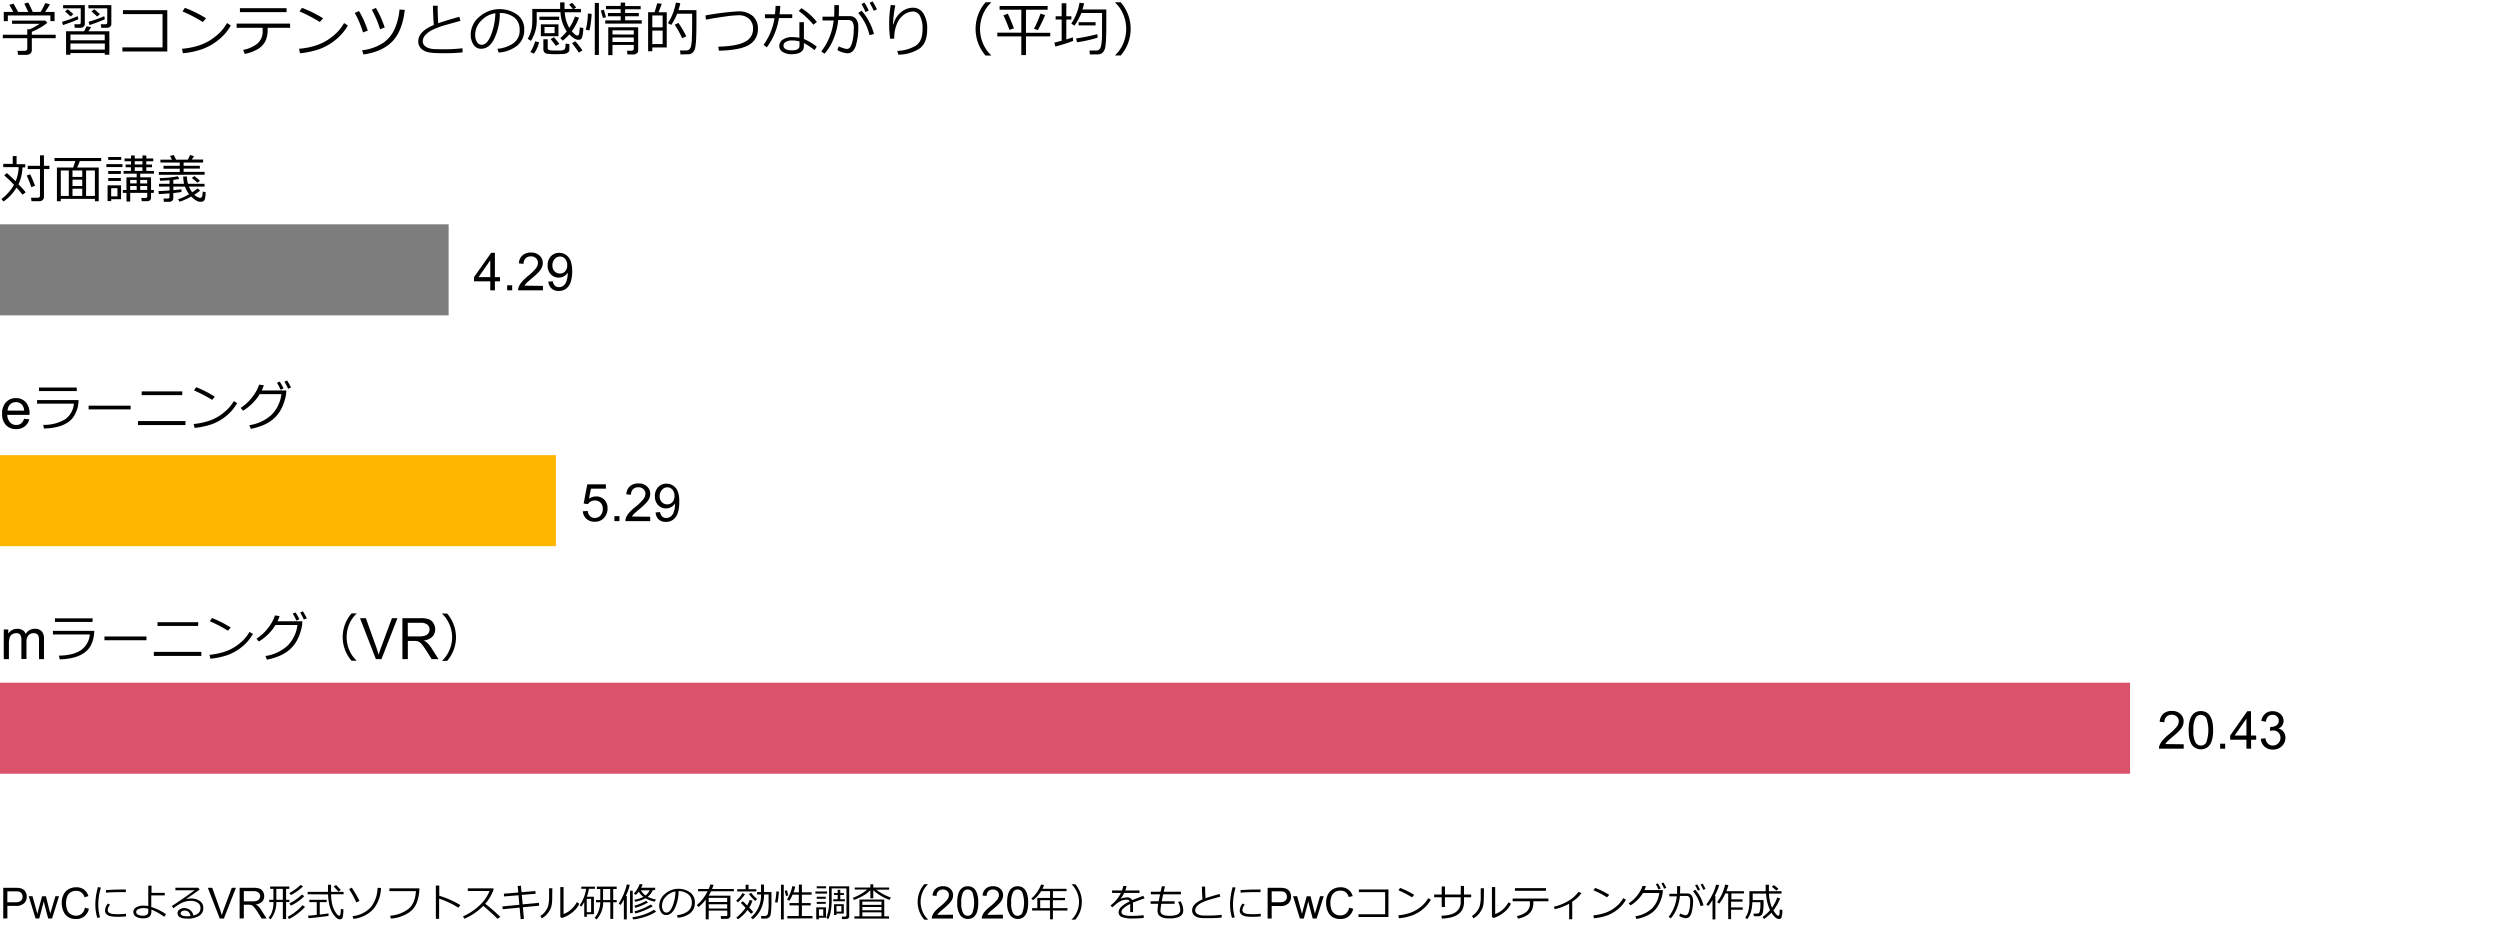 <svg xmlns="http://www.w3.org/2000/svg" viewBox="0 0 769 285"><defs><style>.cls-1{fill:#7d7d7d;}.cls-2{fill:#db536a;}.cls-3{fill:#ffb600;}</style></defs><g id="レイヤー_3" data-name="レイヤー 3"><path d="M150.81,89.3V86.54h-5v-1.3l5.26-7.47h1.16v7.47h1.56v1.3h-1.56V89.3Zm0-4.06V80.05l-3.6,5.19Z"/><path d="M156,89.3V87.76h1.54V89.3Z"/><path d="M167,87.94V89.3h-7.62a2.49,2.49,0,0,1,.16-1,5.41,5.41,0,0,1,.94-1.54A14.11,14.11,0,0,1,162.28,85a15.94,15.94,0,0,0,2.54-2.44,2.93,2.93,0,0,0,.66-1.71,1.87,1.87,0,0,0-.6-1.41,2.18,2.18,0,0,0-1.57-.58,2.22,2.22,0,0,0-1.64.61,2.35,2.35,0,0,0-.62,1.7l-1.45-.15a3.59,3.59,0,0,1,1.12-2.48,3.82,3.82,0,0,1,2.62-.85,3.61,3.61,0,0,1,2.62.92,3,3,0,0,1,1,2.28,3.45,3.45,0,0,1-.28,1.36,5.28,5.28,0,0,1-.94,1.4,23,23,0,0,1-2.18,2c-.85.71-1.4,1.2-1.64,1.45a5,5,0,0,0-.6.77Z"/><path d="M168.68,86.63l1.36-.12a2.3,2.3,0,0,0,.66,1.39,1.79,1.79,0,0,0,1.25.43,2.16,2.16,0,0,0,1.14-.3,2.38,2.38,0,0,0,.81-.8,4.62,4.62,0,0,0,.52-1.34,7.25,7.25,0,0,0,.21-1.73v-.29a3.31,3.31,0,0,1-1.16,1.1,3.15,3.15,0,0,1-1.59.42,3.24,3.24,0,0,1-2.43-1,3.78,3.78,0,0,1-1-2.73,3.88,3.88,0,0,1,1-2.82,3.43,3.43,0,0,1,2.59-1.07,3.7,3.7,0,0,1,2,.6,3.81,3.81,0,0,1,1.42,1.73A8.53,8.53,0,0,1,176,83.3a10.5,10.5,0,0,1-.48,3.52,4.14,4.14,0,0,1-1.42,2,3.7,3.7,0,0,1-2.22.68,3.22,3.22,0,0,1-2.21-.75A3.16,3.16,0,0,1,168.68,86.63Zm5.79-5.08a2.81,2.81,0,0,0-.65-1.94,2,2,0,0,0-1.56-.71,2.15,2.15,0,0,0-1.64.77,2.84,2.84,0,0,0-.7,2,2.45,2.45,0,0,0,.66,1.78,2.2,2.2,0,0,0,1.64.69,2.09,2.09,0,0,0,1.62-.69A2.69,2.69,0,0,0,174.47,81.55Z"/><path d="M179.28,157.28l1.48-.13a2.64,2.64,0,0,0,.77,1.63,2,2,0,0,0,1.45.55,2.27,2.27,0,0,0,1.73-.77,2.89,2.89,0,0,0,.71-2,2.62,2.62,0,0,0-.68-1.91,2.37,2.37,0,0,0-1.78-.7,2.46,2.46,0,0,0-1.24.31,2.37,2.37,0,0,0-.86.8l-1.33-.17,1.12-5.92h5.73v1.35h-4.6l-.62,3.1a3.74,3.74,0,0,1,2.17-.72,3.47,3.47,0,0,1,2.55,1,3.68,3.68,0,0,1,1,2.69,4.23,4.23,0,0,1-.91,2.7,3.64,3.64,0,0,1-3,1.4,3.73,3.73,0,0,1-2.57-.88A3.4,3.4,0,0,1,179.28,157.28Z"/><path d="M189,160.3v-1.54h1.54v1.54Z"/><path d="M200,158.94v1.36h-7.62a2.49,2.49,0,0,1,.16-1,5.41,5.41,0,0,1,.94-1.54,14.11,14.11,0,0,1,1.85-1.74,15.94,15.94,0,0,0,2.54-2.44,2.93,2.93,0,0,0,.66-1.71,1.87,1.87,0,0,0-.6-1.41,2.18,2.18,0,0,0-1.57-.58,2.22,2.22,0,0,0-1.64.61,2.35,2.35,0,0,0-.62,1.7l-1.45-.15a3.59,3.59,0,0,1,1.12-2.48,3.82,3.82,0,0,1,2.62-.85,3.61,3.61,0,0,1,2.62.92,3,3,0,0,1,1,2.28,3.45,3.45,0,0,1-.28,1.36,5.28,5.28,0,0,1-.94,1.4,23,23,0,0,1-2.18,2c-.85.71-1.4,1.2-1.64,1.45a5,5,0,0,0-.6.77Z"/><path d="M201.68,157.63l1.36-.12a2.3,2.3,0,0,0,.66,1.39,1.79,1.79,0,0,0,1.25.43,2.16,2.16,0,0,0,1.14-.3,2.38,2.38,0,0,0,.81-.8,4.62,4.62,0,0,0,.52-1.34,7.25,7.25,0,0,0,.21-1.73v-.29a3.31,3.31,0,0,1-1.16,1.1,3.15,3.15,0,0,1-1.59.42,3.24,3.24,0,0,1-2.43-1,3.78,3.78,0,0,1-1-2.73,3.88,3.88,0,0,1,1-2.82,3.43,3.43,0,0,1,2.59-1.07,3.7,3.7,0,0,1,2,.6,3.81,3.81,0,0,1,1.42,1.73,8.53,8.53,0,0,1,.48,3.24,10.5,10.5,0,0,1-.48,3.52,4.14,4.14,0,0,1-1.42,2,3.7,3.7,0,0,1-2.22.68,3.22,3.22,0,0,1-2.21-.75A3.16,3.16,0,0,1,201.68,157.63Zm5.79-5.08a2.81,2.81,0,0,0-.65-1.94,2,2,0,0,0-1.56-.71,2.15,2.15,0,0,0-1.64.77,2.84,2.84,0,0,0-.7,2,2.45,2.45,0,0,0,.66,1.78,2.2,2.2,0,0,0,1.64.69,2.09,2.09,0,0,0,1.62-.69A2.69,2.69,0,0,0,207.47,152.55Z"/><path d="M671.71,228.94v1.36H664.1a2.49,2.49,0,0,1,.16-1,5.6,5.6,0,0,1,.93-1.54A15.53,15.53,0,0,1,667,226a15.51,15.51,0,0,0,2.54-2.44,2.93,2.93,0,0,0,.66-1.71,1.87,1.87,0,0,0-.6-1.41,2.14,2.14,0,0,0-1.57-.58,2.19,2.19,0,0,0-1.63.61,2.31,2.31,0,0,0-.62,1.7l-1.46-.15a3.6,3.6,0,0,1,1.13-2.48,3.82,3.82,0,0,1,2.62-.85,3.61,3.61,0,0,1,2.62.92,3,3,0,0,1,1,2.28,3.64,3.64,0,0,1-.28,1.36,5.53,5.53,0,0,1-.94,1.4,22.2,22.2,0,0,1-2.19,2c-.84.71-1.39,1.2-1.63,1.45a5,5,0,0,0-.6.77Z"/><path d="M673.23,224.61a10.5,10.5,0,0,1,.42-3.28,4.09,4.09,0,0,1,1.25-1.93,3.21,3.21,0,0,1,2.09-.67,3.41,3.41,0,0,1,1.63.37,3.12,3.12,0,0,1,1.15,1.08,5.83,5.83,0,0,1,.72,1.71,11.49,11.49,0,0,1,.26,2.72,10.5,10.5,0,0,1-.42,3.28,4,4,0,0,1-1.25,1.92,3.51,3.51,0,0,1-4.71-.51C673.61,228.34,673.23,226.78,673.23,224.61Zm1.46,0a7.24,7.24,0,0,0,.66,3.78,1.9,1.9,0,0,0,3.28,0,11.15,11.15,0,0,0,0-7.56,2,2,0,0,0-1.66-.93,1.79,1.79,0,0,0-1.55.82A7.3,7.3,0,0,0,674.69,224.61Z"/><path d="M682.92,230.3v-1.54h1.54v1.54Z"/><path d="M691,230.3v-2.76h-5v-1.3l5.26-7.47h1.15v7.47H694v1.3h-1.56v2.76Zm0-4.06v-5.19l-3.61,5.19Z"/><path d="M695.43,227.26l1.41-.19a3.09,3.09,0,0,0,.83,1.73,2.07,2.07,0,0,0,1.43.53,2.29,2.29,0,0,0,1.68-.69,2.32,2.32,0,0,0,.69-1.71,2.15,2.15,0,0,0-.64-1.61,2.19,2.19,0,0,0-1.62-.63,4.18,4.18,0,0,0-1,.15l.15-1.24.23,0a2.89,2.89,0,0,0,1.63-.48,1.6,1.6,0,0,0,.72-1.45,1.69,1.69,0,0,0-.53-1.29,1.86,1.86,0,0,0-1.36-.51,1.9,1.9,0,0,0-1.37.52A2.59,2.59,0,0,0,697,222l-1.41-.26a3.6,3.6,0,0,1,1.18-2.2,3.39,3.39,0,0,1,2.28-.78,3.77,3.77,0,0,1,1.74.4,2.93,2.93,0,0,1,1.22,1.11,2.81,2.81,0,0,1,.42,1.48,2.42,2.42,0,0,1-.41,1.36,2.69,2.69,0,0,1-1.18,1,2.64,2.64,0,0,1,1.59,1,3,3,0,0,1,.56,1.85,3.41,3.41,0,0,1-1.1,2.56,3.86,3.86,0,0,1-2.78,1.05,3.64,3.64,0,0,1-2.52-.9A3.47,3.47,0,0,1,695.43,227.26Z"/></g><g id="レイヤー_4" data-name="レイヤー 4"><path d="M8.17,16.87H5.56l-.18-1.23H7.6a.86.86,0,0,0,.57-.2A.58.58,0,0,0,8.39,15V11.76H.87V10.68H8.39V9H9.2a20.3,20.3,0,0,0,3-1.67H3.71v-1H13.94l.64.68A19.27,19.27,0,0,1,9.79,9.77v.91h7.34v1.08H9.79v3.71a1.25,1.25,0,0,1-.46,1A1.74,1.74,0,0,1,8.17,16.87ZM4.08,3.67c-.52-1-.92-1.7-1.2-2.18l1.28-.37c.34.59.81,1.44,1.4,2.55H8.69Q8.39,3,7.46,1.12L8.67.78a25.52,25.52,0,0,1,1.39,2.89h2.42A16.94,16.94,0,0,0,13.92.94l1.43.37C15,2,14.49,2.77,13.9,3.67h2.89V6.5H15.5V4.75H2.41V6.5H1.16V3.67Z"/><path d="M19.39,7.71l-.32-1a37.13,37.13,0,0,0,4.85-1.74l.19.93c-.32.17-1,.46-2.11.88S20,7.5,19.39,7.71Zm5.32.84H23l-.14-1.08h1.32q.66,0,.66-.54V2.57H19.41v-1h6.68V7.38a1,1,0,0,1-.4.86A1.51,1.51,0,0,1,24.71,8.55Zm-3-3.48L20,3.49l.84-.64,1.72,1.48Zm10.5,11.25H21.67v.52H20.32V9.62h5.54c.31-.58.57-1.1.76-1.54L28,8.35a14.52,14.52,0,0,1-.8,1.27h6.44v7.22H32.24Zm0-3.93V10.63H21.67v1.76ZM21.67,15.26H32.24V13.4H21.67ZM32.86,8.55H31.14L31,7.47h1.32c.44,0,.67-.18.67-.54V2.57h-5.8v-1h7.06V7.38a1,1,0,0,1-.4.86A1.51,1.51,0,0,1,32.86,8.55Zm-5.32-.84-.31-1a35.24,35.24,0,0,0,4.84-1.74l.19.93c-.32.17-1,.46-2.11.88S28.19,7.5,27.54,7.71Zm2.35-2.64L28.14,3.49,29,2.85l1.75,1.48Z"/><path d="M51.46,15.84H37.65V14.58H50V4.34H37.82V3.13H51.46Z"/><path d="M71,7.85a15.38,15.38,0,0,1-3.83,4.45,17.46,17.46,0,0,1-4.9,2.8,25.66,25.66,0,0,1-6,1.28L56,15a23.45,23.45,0,0,0,5.14-1A15.59,15.59,0,0,0,65,12.14,20.27,20.27,0,0,0,67.65,10a14.64,14.64,0,0,0,2.19-2.92ZM63.38,5.62l-1,1.15a46.2,46.2,0,0,0-6.25-3.26l.75-1.1A37.31,37.31,0,0,1,63.38,5.62Z"/><path d="M82.32,9.14a7.72,7.72,0,0,1-.74,3.61,6.15,6.15,0,0,1-2.31,2.37,12.37,12.37,0,0,1-4,1.47l-.48-1.24a10,10,0,0,0,4.38-1.94,4.86,4.86,0,0,0,1.62-3.94V8.55h-8V7.27H89.23V8.55H82.32Zm5.83-5.4H73.8V2.52H88.15Z"/><path d="M107,7.85a15.38,15.38,0,0,1-3.83,4.45,17.46,17.46,0,0,1-4.9,2.8,25.66,25.66,0,0,1-6,1.28L92,15a23.45,23.45,0,0,0,5.14-1A15.59,15.59,0,0,0,101,12.14,20.27,20.27,0,0,0,103.65,10a14.64,14.64,0,0,0,2.19-2.92ZM99.38,5.62l-1,1.15a46.2,46.2,0,0,0-6.25-3.26l.75-1.1A37.31,37.31,0,0,1,99.38,5.62Z"/><path d="M113.15,9.41l-1.48.57a31.35,31.35,0,0,0-2.54-6l1.3-.57a28.78,28.78,0,0,1,1.42,2.7C112.16,6.78,112.59,7.9,113.15,9.41Zm11.36-6.35q-.7,6.3-3.7,9.55t-9,4.15l-.43-1.3a14.91,14.91,0,0,0,6.53-2.3,10.2,10.2,0,0,0,3.61-4.57,18.7,18.7,0,0,0,1.37-5.67Zm-6.16,5.36L116.91,9a31.21,31.21,0,0,0-2.54-6l1.26-.57c.56,1,1,1.81,1.33,2.53S117.74,6.79,118.35,8.42Z"/><path d="M142.29,16.11a53.09,53.09,0,0,1-5.37.26c-.84,0-1.74,0-2.72-.05a14.42,14.42,0,0,1-2.4-.24,4.6,4.6,0,0,1-1.69-.69A3.15,3.15,0,0,1,129,14.22a3.3,3.3,0,0,1-.34-1.54q0-3,4.79-5c-.16-1.85-.25-3.83-.28-5.92h1.46c0,.25,0,.52,0,.8,0,1.37.06,2.9.17,4.59,1.14-.42,3.29-1.08,6.48-2l.36,1.25-4.33,1.22a25,25,0,0,0-4.39,1.62,7.41,7.41,0,0,0-2.16,1.63,2.8,2.8,0,0,0-.71,1.81,2,2,0,0,0,.18.86,2.15,2.15,0,0,0,.59.71,3.58,3.58,0,0,0,1.11.57,6.68,6.68,0,0,0,1.88.29c.79,0,1.65.05,2.59.05a49.57,49.57,0,0,0,5.87-.32Z"/><path d="M153.39,16.16,153,15a9.87,9.87,0,0,0,4.84-1.65,4.71,4.71,0,0,0,2-4.15,4.66,4.66,0,0,0-1.62-3.8A7.17,7.17,0,0,0,153.75,4a18.27,18.27,0,0,1-1.7,7.89C151,14,149.65,15,148,15a2.69,2.69,0,0,1-2.35-1.27,5.43,5.43,0,0,1-.86-3.1,7.24,7.24,0,0,1,2.61-5.42,9.46,9.46,0,0,1,11.68-.72,5.47,5.47,0,0,1,2.17,4.57,6.08,6.08,0,0,1-2.19,5A10.22,10.22,0,0,1,153.39,16.16Zm-1-12.09A7.52,7.52,0,0,0,148,6.38a6.12,6.12,0,0,0-1.84,4.33,4.15,4.15,0,0,0,.54,2.18,1.68,1.68,0,0,0,1.49.89c1.1,0,2.06-1,2.87-3.07A19.48,19.48,0,0,0,152.37,4.07Z"/><path d="M178.72,3.77h-5a10.61,10.61,0,0,0,1.4,4.81,16.11,16.11,0,0,0,1.75-3.5l1.23.37a17.75,17.75,0,0,1-2.21,4.17c.76.88,1.34,1.32,1.75,1.32a.43.43,0,0,0,.32-.14,2.35,2.35,0,0,0,.25-1c.07-.54.12-1,.13-1.38l1.08.2a10.13,10.13,0,0,1-.43,3.06,1.07,1.07,0,0,1-1,.56h-.08c-.76,0-1.69-.56-2.79-1.67a12.91,12.91,0,0,1-2,1.92l-.79-.75a13.74,13.74,0,0,0,2-2.07,11.52,11.52,0,0,1-1.92-5.94h-7.32v2.1a11.45,11.45,0,0,1-1.77,6.73l-1-.62a9.45,9.45,0,0,0,.88-1.91,9.83,9.83,0,0,0,.44-1.91c.06-.6.1-1.35.1-2.25V2.74h8.55c0-.14,0-.8,0-2h1.35V1.82c0,.43,0,.73,0,.92h2.54c-.22-.3-.6-.75-1.13-1.35L176,.87a13.82,13.82,0,0,1,1.22,1.45l-.76.42h2.24ZM165.82,13a10.27,10.27,0,0,1-1.57,3.51L163.12,16a11.59,11.59,0,0,0,1.49-3.29ZM172,6.13h-6.07v-1H172Zm-.22,5h-5.41V7.48h5.41Zm3.36,4.06a1.2,1.2,0,0,1-.46,1,3.57,3.57,0,0,1-1.86.43q-1.41.06-1.89.06c-.47,0-.95,0-1.45-.05s-.87-.06-1.12-.09a1.33,1.33,0,0,1-1.22-1.33V12.08h1.34v2.71a.57.57,0,0,0,.4.59,7.4,7.4,0,0,0,2.06.16l1.23,0a2.94,2.94,0,0,0,1.38-.25,1.08,1.08,0,0,0,.34-.68,7.71,7.71,0,0,0,.08-1.18l1.17.14Zm-4.55-5V8.31h-3.09v1.91Zm1.45,3.31-1.07.6c-.62-.87-1.15-1.56-1.6-2.07l1-.57A17,17,0,0,1,172.05,13.53Zm7.12,2-1.1.69a34.93,34.93,0,0,0-2.1-2.9l1-.59A25.62,25.62,0,0,1,179.17,15.52Z"/><path d="M182,4.28A27.23,27.23,0,0,1,181.73,7a14.31,14.31,0,0,1-.44,2.37l-1.1-.22a22.56,22.56,0,0,0,.64-5Zm2.22,12.62h-1.26V.91h1.26Zm2.19-11.63-.94.28-.66-2.32.94-.22Zm11,2H186.18v-1h4.74V5H187V4h3.92V2.83H186.4v-1h4.52V.8h1.37V1.86h4.78v1h-4.78V4h4.21V5h-4.21V6.23h5.1Zm-2.46,6.56h-6.55v3.12h-1.3V8.39h9.2v7.2a1,1,0,0,1-.45.83,1.51,1.51,0,0,1-.93.33H193l-.15-1.14h1.42a.75.75,0,0,0,.47-.17.48.48,0,0,0,.2-.36Zm0-3.2V9.32h-6.55V10.6Zm-6.55,2.28h6.55V11.52h-6.55Z"/><path d="M200.65,14.61v1.15h-1.29v-12h2L202.17,1l1.4.17-1,2.6h2.52V14.61Zm3.18-9.86h-3.18V8.4h3.18Zm-3.18,4.66v4.15h3.18V9.41Zm8.67,7.34-.15-1.23c.9,0,1.54,0,1.9,0a1.54,1.54,0,0,0,.92-.31,1.9,1.9,0,0,0,.55-.9,12.36,12.36,0,0,0,.27-2.38q.09-1.76.09-4.71c0-.89,0-1.9,0-3h-4.6a16.22,16.22,0,0,1-1.84,3.45l-1-.55A17.14,17.14,0,0,0,207.89.8l1.37.18a17.4,17.4,0,0,1-.58,2.13h5.54v3.6c0,1.67,0,3.11-.06,4.34a24.63,24.63,0,0,1-.28,3.43,3.36,3.36,0,0,1-.43,1.21,2,2,0,0,1-1.56,1Zm.51-5a32.3,32.3,0,0,0-2.28-4.15l1.13-.55a29.94,29.94,0,0,1,2.42,4.13Z"/><path d="M221.15,15.6l-.22-1.24q5.81-.15,8.25-1.52a4.28,4.28,0,0,0,2.46-3.91,4.05,4.05,0,0,0-1.19-3.11,4.65,4.65,0,0,0-3.25-1.13,36.18,36.18,0,0,0-4.35.42c-2,.27-3.92.59-5.7.94L217,4.75a84.85,84.85,0,0,1,10.09-1.26,6.59,6.59,0,0,1,4.43,1.41,5,5,0,0,1,1.61,4,5.42,5.42,0,0,1-2.63,4.84Q227.84,15.43,221.15,15.6Z"/><path d="M240,1.82c0,.92-.12,1.78-.22,2.57h3.91V5.56h-4.09a20.06,20.06,0,0,1-3.72,9l-1-.76a19.36,19.36,0,0,0,3.36-8.21H235.3V4.39h3.06a22.24,22.24,0,0,0,.21-2.59Zm11.25,12.51-.7,1.11a18.56,18.56,0,0,0-3.27-2.19v.84q0,2.58-3.8,2.58a5,5,0,0,1-2.67-.67,2.06,2.06,0,0,1-1.1-1.84,2.33,2.33,0,0,1,1.12-2,4.82,4.82,0,0,1,2.74-.75,12,12,0,0,1,2.32.21V6.82h1.39V12A16.89,16.89,0,0,1,251.21,14.33Zm-5.33-1.59a9.41,9.41,0,0,0-2.35-.3,3.68,3.68,0,0,0-1.8.42A1.31,1.31,0,0,0,241,14c0,1,.89,1.49,2.67,1.49,1.51,0,2.26-.49,2.26-1.48Zm5.36-6-1.08.87a24.53,24.53,0,0,0-4.5-4.23l.79-.87A18.29,18.29,0,0,1,251.24,6.71Z"/><path d="M258.05,3.16c0,.53,0,1.13-.08,1.81h3.37a2.35,2.35,0,0,1,2,.89A3.64,3.64,0,0,1,264,8.19a19.44,19.44,0,0,1-.75,5.87c-.5,1.56-1.37,2.33-2.62,2.33a7.17,7.17,0,0,1-3.06-1l.43-1.11a11.49,11.49,0,0,0,1.32.5,4.51,4.51,0,0,0,1.17.28,1.27,1.27,0,0,0,1.15-.76,7.91,7.91,0,0,0,.7-2.16,17.55,17.55,0,0,0,.28-3.31,3.4,3.4,0,0,0-.47-2.21,1.71,1.71,0,0,0-1.25-.46h-3.06a20.4,20.4,0,0,1-1.42,5.73,15.8,15.8,0,0,1-2.8,4.64l-1-.72A17.11,17.11,0,0,0,254.9,12a18.4,18.4,0,0,0,1.53-5.7H253V5.12h3.58q.06-.62.06-3.54h1.42Zm10.78,7.29-1.37.36A16,16,0,0,0,264,4l1-.71a14.39,14.39,0,0,1,2.31,3.33A16.13,16.13,0,0,1,268.83,10.45Zm-1.6-7.2-1,.45A23.15,23.15,0,0,0,265,1.24L265.9.8A18.78,18.78,0,0,1,267.23,3.25Zm2.52-.36-1,.41A18.94,18.94,0,0,0,267.49.87l.93-.45A22.7,22.7,0,0,1,269.75,2.89Z"/><path d="M276.32,16.81,276,15.66A11.91,11.91,0,0,0,281.78,14q2-1.38,2-5.08a8,8,0,0,0-.8-4,2.39,2.39,0,0,0-2.13-1.38,5.06,5.06,0,0,0-2.58.82A6.29,6.29,0,0,0,276,7.12a10.73,10.73,0,0,0-.92,4.75l-1.25.08a29.54,29.54,0,0,1-.32-4.54A31.26,31.26,0,0,1,274,1.53l1.39.12a41.74,41.74,0,0,0-.71,5.86h.13a6.85,6.85,0,0,1,2.36-3.76,5.8,5.8,0,0,1,3.62-1.38A3.71,3.71,0,0,1,284,4.08,8.59,8.59,0,0,1,285.2,9q0,4.13-2.25,5.86A11.8,11.8,0,0,1,276.32,16.81Z"/><path d="M304.88,17.08h-1.73a12.49,12.49,0,0,1,0-16.38h1.73V.79a10.42,10.42,0,0,0-2.34,3.26,11.43,11.43,0,0,0,0,9.7A10.42,10.42,0,0,0,304.88,17Z"/><path d="M306.77,11.2V10.05h7.39V3h-6.68V1.85h14.77V3h-6.66v7.08h7.47V11.2h-7.47v5.73h-1.43V11.2Zm3.75-2c-.66-1.77-1.28-3.26-1.87-4.49L310,4.22q.72,1.42,1.89,4.5Zm8.73.05-1.2-.39a29.27,29.27,0,0,0,2-4.66l1.43.43A38.38,38.38,0,0,1,319.25,9.23Z"/><path d="M324.62,14.31l-.29-1.21c.69-.16,1.43-.35,2.24-.57V6h-1.86V5h1.86V1H328V5h1.55V6H328v6.12c.91-.27,1.59-.48,2-.64l.09,1.11A47.86,47.86,0,0,1,324.62,14.31Zm10.63,2.44-.14-1.21h1.37a8,8,0,0,0,1,0,1.2,1.2,0,0,0,.6-.29,1.64,1.64,0,0,0,.46-.68,6.22,6.22,0,0,0,.3-1.45,20.74,20.74,0,0,0,.14-2.64V6.86C339,6,339,5,339,4h-6.37a19.87,19.87,0,0,1-2.11,3.89l-1-.62A16.32,16.32,0,0,0,332.06.83l1.4.19a15.91,15.91,0,0,1-.5,1.89h7.34V6.66c0,2,0,3.72-.08,5.09a17.7,17.7,0,0,1-.25,2.82,3.69,3.69,0,0,1-.48,1.22,2.21,2.21,0,0,1-.7.67,1.79,1.79,0,0,1-.71.25C337.86,16.73,336.92,16.74,335.25,16.75ZM331.32,13,331,11.83a63.9,63.9,0,0,0,6.54-1.32l.09,1.08A43.12,43.12,0,0,1,331.32,13Zm.47-5.18v-1H337v1Z"/><path d="M347.79,8.88a12.49,12.49,0,0,1-3.06,8.19H343V17a10.61,10.61,0,0,0,2.35-3.26,11.53,11.53,0,0,0,0-9.7A10.61,10.61,0,0,0,343,.78V.69h1.72A12.52,12.52,0,0,1,347.79,8.88Z"/><path d="M7.91,59.15l-1,.75a25.73,25.73,0,0,0-1.83-2.2,13.88,13.88,0,0,1-4,4.28l-.64-.76A14,14,0,0,0,4.3,56.84a35.94,35.94,0,0,0-3-2.88l.81-.72Q3,54,4.82,55.73a11.66,11.66,0,0,0,.91-4.32H1v-1H3.92V48H5.1v2.5H7.77v1H6.91a13,13,0,0,1-1.23,5.2A28.21,28.21,0,0,1,7.91,59.15Zm2.87-2-1.15.42A35.12,35.12,0,0,0,8.23,54l1.06-.4C9.8,54.68,10.3,55.87,10.78,57.17ZM15.2,52H13.52v8.58a1.19,1.19,0,0,1-.41.93,1.32,1.32,0,0,1-.95.38H9.69l-.14-1.06h2.06a.71.71,0,0,0,.48-.17.51.51,0,0,0,.21-.41V52H8.54V51H12.3V47.77h1.22V51H15.2Z"/><path d="M29.19,61.18H18.7v.72H17.51V51.54h5c.25-.67.47-1.36.66-2H16.77v-.94H31.13v.94H24.56c-.27.73-.55,1.41-.83,2h6.64V61.9H29.19ZM18.7,60.27h2.46V52.43H18.7Zm3.6-7.84v2h3v-2Zm0,2.84v1.95h3V55.27Zm0,5h3V58.06h-3Zm4.18,0h2.71V52.43H26.48Z"/><path d="M32.72,51.38v-.9h4.94v.9Zm1.48,9.89v.57H33.09V57h4.15v4.28ZM33.29,49.2v-.9h4v.9Zm0,4.3v-.9h3.88v.9Zm0,2.16v-.9h3.88v.9Zm2.83,2.22H34.2v2.51h1.93Zm1.65,1.45v-.88h1.13v-3.9h3.14V53.42H38v-.85h2.27V51.45H38.65v-.84h1.66v-1h-2v-.86h2v-.93h1.14v.93h2.37v-.93H45v.93h2.15v.86H45v1h1.76v.84H45v1.12h2.36v.85H43.13v1.13h3.33v3.9h.87v.88h-.87v1.58a.88.88,0,0,1-.35.7,1.14,1.14,0,0,1-.74.28H43.61l-.16-1h1.3q.54,0,.54-.48V59.33H40.05V62H38.91V59.33Zm2.27-2.91h2V55.34h-2Zm0,2h2V57.22h-2Zm1.4-7.84h2.37v-1H41.45Zm0,2h2.37V51.45H41.45Zm1.68,3.85h2.16V55.34H43.13Zm0,2h2.16V57.22H43.13Z"/><path d="M48.87,59.72l-.14-.95c.68,0,1.81-.06,3.42-.18V57.4H48.91v-.86h3.24V55.43c-1.16.09-2.14.15-2.92.16l-.1-.8a31.39,31.39,0,0,0,5.58-.57l.42.8a13.28,13.28,0,0,1-1.81.3v1.22H56.6a20.45,20.45,0,0,1-.27-2.24H57.5a9.37,9.37,0,0,0,.32,2.24h5.1v.86h-4.8a8.13,8.13,0,0,0,1,1.75,13.71,13.71,0,0,0,1.65-1.21l.8.67a12.81,12.81,0,0,1-1.79,1.27,3.31,3.31,0,0,0,1.78,1,.55.55,0,0,0,.43-.2,1,1,0,0,0,.23-.44c0-.17.08-.6.14-1.3l.88.15a7.62,7.62,0,0,1-.28,2.31,1.12,1.12,0,0,1-1.17.65A2.43,2.43,0,0,1,61,62a4.84,4.84,0,0,1-1-.55,8.15,8.15,0,0,1-1.2-1,18.16,18.16,0,0,1-3.56,1.6l-.46-.76a16.54,16.54,0,0,0,3.38-1.55,8.17,8.17,0,0,1-1.25-2.34H53.32v1.09c1.13-.1,2-.18,2.5-.26l0,.82c-.76.14-1.6.25-2.52.34V61a1,1,0,0,1-.36.78,1.3,1.3,0,0,1-.84.29h-1.7l-.1-1h1.26q.57,0,.57-.45V59.48Zm0-5.94V52.9h6.42v-1h-5V51h5V50H49.34v-.88H52.9l-.6-1.16,1.14-.28.74,1.44h3.59l.71-1.44,1.21.36L59,49.08h3.48V50h-6V51h5v.86h-5v1h6.46v.88Zm11.9,2.42L59,54.71l.77-.54c.36.25.94.73,1.74,1.42Z"/><path d="M7.41,128.81,9,129a3.93,3.93,0,0,1-1.4,2.17A4.23,4.23,0,0,1,5,132a4.18,4.18,0,0,1-3.17-1.24,4.82,4.82,0,0,1-1.18-3.46,5,5,0,0,1,1.19-3.57,4,4,0,0,1,3.08-1.27,3.91,3.91,0,0,1,3,1.24,5,5,0,0,1,1.16,3.51c0,.09,0,.23,0,.41H2.24a3.51,3.51,0,0,0,.85,2.3,2.52,2.52,0,0,0,1.91.8,2.33,2.33,0,0,0,1.45-.44A3,3,0,0,0,7.41,128.81Zm-5.08-2.5h5.1a3.13,3.13,0,0,0-.59-1.73,2.38,2.38,0,0,0-1.92-.89,2.48,2.48,0,0,0-1.79.71A2.84,2.84,0,0,0,2.33,126.31Z"/><path d="M24.17,123.06a16,16,0,0,1-.25,2.18,10.18,10.18,0,0,1-.84,2.16,6.29,6.29,0,0,1-1.95,2.34A9.5,9.5,0,0,1,18,131.21a18.06,18.06,0,0,1-4.48.6l-.22-1.13A12.49,12.49,0,0,0,20,129a6.56,6.56,0,0,0,2.73-4.83H11.41v-1.1Zm-.54-2.76H12v-1.1h11.6Z"/><path d="M40.18,125.94H27.26v-1.16H40.18Z"/><path d="M57.05,130.76H42.44v-1.25H57.05Zm-1-9.22H43.58v-1.15h12.5Z"/><path d="M72.94,124a13.88,13.88,0,0,1-3.41,4,15.43,15.43,0,0,1-4.35,2.48,22.84,22.84,0,0,1-5.33,1.14l-.27-1.2a20.87,20.87,0,0,0,4.56-.93,14.32,14.32,0,0,0,3.42-1.63,18.37,18.37,0,0,0,2.36-1.9,13.08,13.08,0,0,0,2-2.59Zm-6.82-2-.88,1a41.71,41.71,0,0,0-5.56-2.9l.67-1A33.2,33.2,0,0,1,66.12,122.05Z"/><path d="M81.15,118.5a10.56,10.56,0,0,1-.65,1.6h7.58L88,121.19a11.08,11.08,0,0,1-.4,1.82,14.94,14.94,0,0,1-.6,1.74,13,13,0,0,1-.93,1.81,10.18,10.18,0,0,1-1.4,1.77,10.79,10.79,0,0,1-1.9,1.51,13.31,13.31,0,0,1-2.51,1.21,18.44,18.44,0,0,1-3.1.86l-.46-1.12a12.93,12.93,0,0,0,6.86-3.23,10.92,10.92,0,0,0,3-6.32H79.88a14.82,14.82,0,0,1-2.28,2.87,14.1,14.1,0,0,1-2.85,2.22l-.73-.87a13.46,13.46,0,0,0,3.6-3.35,12.42,12.42,0,0,0,2.09-3.8Zm6.06,1-.89.4a16,16,0,0,0-1.13-2.14l.86-.38A17.83,17.83,0,0,1,87.21,119.46Zm2.29-.29-.9.37a15.5,15.5,0,0,0-1.12-2.16l.82-.38A18.88,18.88,0,0,1,89.5,119.17Z"/><path d="M1.16,202.75v-9.13H2.54v1.28a3.41,3.41,0,0,1,1.15-1.08,3.19,3.19,0,0,1,1.62-.4,3,3,0,0,1,1.66.42A2.23,2.23,0,0,1,7.89,195a3.28,3.28,0,0,1,2.82-1.59,2.8,2.8,0,0,1,2.09.75,3.23,3.23,0,0,1,.73,2.31v6.27H12V197a4.3,4.3,0,0,0-.15-1.34,1.24,1.24,0,0,0-.55-.65,1.65,1.65,0,0,0-.92-.25,2.13,2.13,0,0,0-1.6.64,2.78,2.78,0,0,0-.64,2v5.3H6.58v-5.93a2.65,2.65,0,0,0-.37-1.55A1.46,1.46,0,0,0,5,194.76a2.24,2.24,0,0,0-1.21.34,1.93,1.93,0,0,0-.8,1,5.51,5.51,0,0,0-.25,1.9v4.74Z"/><path d="M29,194.06a14.49,14.49,0,0,1-.25,2.18A10.18,10.18,0,0,1,28,198.4,6.29,6.29,0,0,1,26,200.74a9.41,9.41,0,0,1-3.17,1.47,18,18,0,0,1-4.47.6l-.23-1.13c3-.07,5.22-.63,6.76-1.69a6.5,6.5,0,0,0,2.73-4.83H16.28v-1.1Zm-.54-2.76H16.9v-1.1H28.5Z"/><path d="M45.05,196.94H32.13v-1.16H45.05Z"/><path d="M61.93,201.76H47.32v-1.25H61.93Zm-1-9.22H48.45v-1.15H61Z"/><path d="M77.81,195a13.88,13.88,0,0,1-3.41,4,15.16,15.16,0,0,1-4.35,2.48,22.84,22.84,0,0,1-5.33,1.14l-.27-1.2a20.87,20.87,0,0,0,4.56-.93,14,14,0,0,0,3.42-1.63,18.37,18.37,0,0,0,2.36-1.9,13.08,13.08,0,0,0,1.95-2.59Zm-6.81-2-.89,1a41.71,41.71,0,0,0-5.56-2.9l.67-1A33.29,33.29,0,0,1,71,193.05Z"/><path d="M86,189.5a10.56,10.56,0,0,1-.65,1.6H93l-.06,1.09a11.08,11.08,0,0,1-.4,1.82,14.94,14.94,0,0,1-.6,1.74,13,13,0,0,1-.93,1.81,9.73,9.73,0,0,1-1.4,1.77,10.79,10.79,0,0,1-1.9,1.51,13,13,0,0,1-2.51,1.21,18.18,18.18,0,0,1-3.1.86l-.46-1.12a12.89,12.89,0,0,0,6.86-3.23,10.92,10.92,0,0,0,3-6.32H84.75a14.82,14.82,0,0,1-2.28,2.87,14.1,14.1,0,0,1-2.85,2.22l-.73-.87a13.65,13.65,0,0,0,3.61-3.35,12.59,12.59,0,0,0,2.08-3.8Zm6.06,1-.89.4a17.22,17.22,0,0,0-1.12-2.14l.85-.38A16.51,16.51,0,0,1,92.08,190.46Zm2.29-.29-.9.37a16.67,16.67,0,0,0-1.11-2.16l.82-.38A18.89,18.89,0,0,1,94.37,190.17Z"/><path d="M109.67,203.24h-1.54a11.09,11.09,0,0,1,0-14.55h1.54v.08a9.21,9.21,0,0,0-2.09,2.89,10.25,10.25,0,0,0,0,8.62,9.26,9.26,0,0,0,2.09,2.9Z"/><path d="M115.62,202.75l-4.88-12.6h1.8l3.28,9.15c.26.74.48,1.42.66,2.07.19-.69.42-1.38.68-2.07l3.4-9.15h1.7l-4.93,12.6Z"/><path d="M123.78,202.75v-12.6h5.59a7.33,7.33,0,0,1,2.56.34,2.81,2.81,0,0,1,1.4,1.2,3.56,3.56,0,0,1,.53,1.9,3.17,3.17,0,0,1-.87,2.26,4.43,4.43,0,0,1-2.68,1.17,4.47,4.47,0,0,1,1,.62,8.88,8.88,0,0,1,1.39,1.68l2.19,3.43h-2.1l-1.67-2.62a20.12,20.12,0,0,0-1.2-1.74,3.87,3.87,0,0,0-.85-.84,2.69,2.69,0,0,0-.76-.34,5.28,5.28,0,0,0-.93-.05h-1.93v5.59Zm1.67-7H129a5.28,5.28,0,0,0,1.79-.24,1.82,1.82,0,0,0,1-.75,2,2,0,0,0,.34-1.13,1.88,1.88,0,0,0-.65-1.47,3,3,0,0,0-2.05-.58h-4Z"/><path d="M140.26,196a11.09,11.09,0,0,1-2.72,7.28H136v-.06a9.23,9.23,0,0,0,2.08-2.9,10,10,0,0,0,1-4.32,9.89,9.89,0,0,0-1-4.29,9.23,9.23,0,0,0-2.08-2.9v-.09h1.53A11.17,11.17,0,0,1,140.26,196Z"/><path d="M1,282.53v-9.45H4.58a8.64,8.64,0,0,1,1.44.09,2.92,2.92,0,0,1,1.17.44,2.34,2.34,0,0,1,.75.91,2.78,2.78,0,0,1,.29,1.29,2.88,2.88,0,0,1-.77,2,3.65,3.65,0,0,1-2.77.84H2.27v3.84Zm1.25-5H4.71a2.59,2.59,0,0,0,1.72-.45,1.6,1.6,0,0,0,.51-1.27,1.73,1.73,0,0,0-.3-1,1.38,1.38,0,0,0-.79-.55,5,5,0,0,0-1.16-.09H2.27Z"/><path d="M10.94,282.53l-2.1-6.85H10l1.09,3.95.41,1.47c0-.07.13-.54.35-1.41l1.09-4h1.19l1,4,.34,1.31.39-1.32,1.18-4h1.12l-2.14,6.85h-1.2l-1.09-4.1-.26-1.17-1.39,5.27Z"/><path d="M26.1,279.21l1.25.32a4.2,4.2,0,0,1-1.42,2.35,3.88,3.88,0,0,1-2.49.81,4.55,4.55,0,0,1-2.49-.62,4,4,0,0,1-1.46-1.81,6.45,6.45,0,0,1-.5-2.53,5.5,5.5,0,0,1,.57-2.57,3.8,3.8,0,0,1,1.6-1.67,4.72,4.72,0,0,1,2.3-.57,3.87,3.87,0,0,1,2.38.72,3.82,3.82,0,0,1,1.35,2L26,276a2.88,2.88,0,0,0-1-1.5,2.5,2.5,0,0,0-1.57-.47,3,3,0,0,0-1.82.52,2.75,2.75,0,0,0-1,1.4,5.6,5.6,0,0,0-.3,1.82,5.85,5.85,0,0,0,.35,2.1,2.59,2.59,0,0,0,1.1,1.34,3,3,0,0,0,1.6.45,2.65,2.65,0,0,0,1.78-.61A3,3,0,0,0,26.1,279.21Z"/><path d="M30.78,282.16l-.84.2a14,14,0,0,1-.61-4.19,19.37,19.37,0,0,1,.81-5.3l.9.15a17.85,17.85,0,0,0-.81,5.2A13.69,13.69,0,0,0,30.78,282.16Zm8-.28c-.82.08-1.62.13-2.4.13a12,12,0,0,1-2.43-.19,2.39,2.39,0,0,1-1.22-.63,1.59,1.59,0,0,1-.42-1.14,3.46,3.46,0,0,1,.88-2.12l.68.36a2.51,2.51,0,0,0-.72,1.71.87.87,0,0,0,.39.74,2.28,2.28,0,0,0,1,.37,14.65,14.65,0,0,0,1.86.09,17.73,17.73,0,0,0,2.34-.14Zm-.07-7.46H37c-.81,0-2.27,0-4.39.16,0-.18,0-.44,0-.79,2-.12,3.64-.18,4.9-.18.63,0,1,0,1.25,0v.05Q38.68,273.94,38.71,274.42Z"/><path d="M51.08,281.24l-.58.77a16.39,16.39,0,0,0-1.94-1.26,13,13,0,0,0-2-.95v.68c0,1.33-.85,2-2.47,2a4.35,4.35,0,0,1-2.24-.5,1.65,1.65,0,0,1,.07-2.9,4.43,4.43,0,0,1,2.23-.51,7.7,7.7,0,0,1,1.46.15v-6.29h1v2.21h4.06v.79H46.53V279A15.1,15.1,0,0,1,51.08,281.24Zm-5.47-1.71a6.38,6.38,0,0,0-1.49-.2,3.72,3.72,0,0,0-1.56.32,1,1,0,0,0-.68.89.92.92,0,0,0,.6.83,3.13,3.13,0,0,0,1.4.3c1.16,0,1.73-.39,1.73-1.18Z"/><path d="M59.48,281.62c1.46-.35,2.19-1.11,2.19-2.26a1.92,1.92,0,0,0-.81-1.66,3.58,3.58,0,0,0-2.15-.59,6.87,6.87,0,0,0-1.81.24,7.49,7.49,0,0,0-2,.95,16.52,16.52,0,0,0-1.59,1.1l-.44-.72c2.38-1.53,4.71-3.15,7-4.84l-5.92,0v-.78H61l.41.6-4.13,2.86,0,.07a4.67,4.67,0,0,1,1.42-.22,4.6,4.6,0,0,1,2.76.78,2.46,2.46,0,0,1,1.08,2.13,2.74,2.74,0,0,1-1.32,2.45,6.57,6.57,0,0,1-3.55.84c-2,0-3.06-.56-3.06-1.69a1.33,1.33,0,0,1,.63-1.11,2.35,2.35,0,0,1,1.39-.45,2.9,2.9,0,0,1,1.82.59A2.66,2.66,0,0,1,59.48,281.62Zm-.87.15c-.22-1.12-.83-1.68-1.82-1.68a1.68,1.68,0,0,0-.86.23.72.72,0,0,0-.37.63c0,.59.69.89,2.07.89A7,7,0,0,0,58.61,281.77Z"/><path d="M67.59,282.53l-3.66-9.45h1.35l2.46,6.86c.19.55.36,1.07.49,1.55.15-.52.32-1,.51-1.55l2.56-6.86h1.27l-3.7,9.45Z"/><path d="M73.71,282.53v-9.45H77.9a5.6,5.6,0,0,1,1.92.25,2.09,2.09,0,0,1,1.05.9,2.64,2.64,0,0,1,.4,1.43,2.38,2.38,0,0,1-.65,1.69,3.36,3.36,0,0,1-2,.88,3,3,0,0,1,.76.47,6.47,6.47,0,0,1,1,1.26L82,282.53H80.47l-1.25-2c-.37-.57-.67-1-.91-1.3a2.65,2.65,0,0,0-.63-.63,1.77,1.77,0,0,0-.57-.25,3.71,3.71,0,0,0-.7-.05H75v4.2ZM75,277.25h2.69a4,4,0,0,0,1.34-.18,1.47,1.47,0,0,0,.74-.57,1.58,1.58,0,0,0,.25-.84,1.44,1.44,0,0,0-.49-1.11,2.32,2.32,0,0,0-1.54-.43H75Z"/><path d="M83.25,282.77l-.63-.45a5.69,5.69,0,0,0,1-1.7,9.29,9.29,0,0,0,.51-3.14H82.83v-.71H84.1v-3.36h-1v-.72H89v.72h-1v3.36h1v.71h-1v5.22H87v-5.22H85A8.39,8.39,0,0,1,83.25,282.77ZM85,273.41v3.36h2v-3.36Zm3.87,9.27-.4-.65a14.69,14.69,0,0,0,2.63-1.73,12.45,12.45,0,0,0,1.93-1.86l.8.53a16.55,16.55,0,0,1-2.36,2.12A13.69,13.69,0,0,1,88.89,282.68Zm.59-7.36-.45-.61a17.06,17.06,0,0,0,1.88-1.19,11.5,11.5,0,0,0,1.59-1.33l.72.46A15.26,15.26,0,0,1,89.48,275.32Zm0,3.25-.43-.69a14.1,14.1,0,0,0,3.86-2.74l.69.53A14.6,14.6,0,0,1,89.48,278.57Z"/><path d="M94.64,275.08v-.75h6.25v-2.19h.95v2.19h3.85v.75h-3.85a15.14,15.14,0,0,0,.33,3,7.9,7.9,0,0,0,1,2.47c.47.75.84,1.12,1.13,1.12s.4-.2.44-.61l.08-.73c0-.25,0-.5.05-.75l.76.14a12.33,12.33,0,0,1-.16,2.15c-.1.61-.4.92-.9.92a1.41,1.41,0,0,1-.79-.23,4.76,4.76,0,0,1-.92-.89,6.91,6.91,0,0,1-1-1.66,9.35,9.35,0,0,1-.68-2.32,16.59,16.59,0,0,1-.26-2.57Zm.27,7.37-.15-.8c.64,0,1.52-.12,2.67-.24V277.5H95.15v-.72h5.34v.72H98.36v3.81c1.34-.15,2.24-.27,2.7-.35l0,.76c-.35.08-1.25.2-2.72.37S95.75,282.38,94.91,282.45Zm9.19-8.17c-.11-.14-.59-.68-1.46-1.6l.72-.47,1.49,1.53Z"/><path d="M110.59,277.14l-1,.42a27.6,27.6,0,0,0-2.22-4.08l.84-.43A38.52,38.52,0,0,1,110.59,277.14Zm6.61-4a10.86,10.86,0,0,1-2.37,6.51,9.84,9.84,0,0,1-6.1,3l-.31-.83a8.94,8.94,0,0,0,5.71-2.84,9.82,9.82,0,0,0,2-5.88Z"/><path d="M129,273.25a13,13,0,0,1-.73,4.23,6.59,6.59,0,0,1-2.8,3.43,11.7,11.7,0,0,1-5.23,1.65l-.24-.88a11,11,0,0,0,5.4-1.92c1.53-1.08,2.37-3,2.54-5.65h-8.15v-.86Z"/><path d="M141.6,278.4l-.62.82a20.33,20.33,0,0,0-2.91-1.6,22.72,22.72,0,0,0-3-1.19v6.22h-1V272.39h1.05v3.14A29,29,0,0,1,141.6,278.4Z"/><path d="M153.88,282l-.83.65c-1.07-1.1-2.53-2.44-4.39-4a18.17,18.17,0,0,1-5.79,3.95l-.45-.74a17,17,0,0,0,4.81-3.12,12.1,12.1,0,0,0,3.36-4.67H143.9v-.81h7.74l.24.21a12.94,12.94,0,0,1-2.63,4.54C150.44,278.89,152,280.22,153.88,282Z"/><path d="M165.84,278.59l-5,.48.32,3.58-1,.09-.33-3.57-5.2.5-.09-.85,5.22-.51-.26-2.93-4.45.37-.06-.85,4.43-.36-.18-2,1-.11.19,2,4.26-.35.06.85-4.25.34.27,2.91,5-.48Z"/><path d="M169.86,275.91a15.3,15.3,0,0,1-.13,2.25,4.93,4.93,0,0,1-.56,1.7,6.56,6.56,0,0,1-1.09,1.53,5.78,5.78,0,0,1-1.43,1.09l-.43-.74a5.56,5.56,0,0,0,1.35-1.19,5.39,5.39,0,0,0,1-1.75,10.66,10.66,0,0,0,.33-3.09v-2.47h1Zm8.33,2.08a7.46,7.46,0,0,1-2.31,2.79,9.32,9.32,0,0,1-3.1,1.61l-.43-.4v-9.12h1v8.27a6.52,6.52,0,0,0,2.1-1.19,8.48,8.48,0,0,0,2-2.47Z"/><path d="M180.52,281.23V282h-.81v-4.53a9.18,9.18,0,0,1-.92,1.4l-.5-.38a11.78,11.78,0,0,0,2-5.09h-1.49v-.67H183v.67h-1.84a12.53,12.53,0,0,1-.65,2.44h2.18v5.35Zm1.3-4.73h-1.33v4.09h1.33Zm1.68,6.31-.6-.48a6.5,6.5,0,0,0,1.25-2.14,8.83,8.83,0,0,0,.5-2.66h-1.32v-.67h1.32v-3.4h-1.06v-.73h6.1v.73h-1.06v3.4h1.07v.67h-1.07v5.13h-.9v-5.13h-2.21A7.57,7.57,0,0,1,183.5,282.81Zm2-9.35v3.4h2.2v-3.4Z"/><path d="M191.9,282.81v-6.1a13.38,13.38,0,0,1-1,1.65l-.59-.41a18.8,18.8,0,0,0,2.5-5.91l.91.14a15.64,15.64,0,0,1-1.23,3.4h.31v7.23Zm1.9-1.94V274h.83v6.87Zm.94,1.94-.21-.67a17.32,17.32,0,0,0,3.74-.9,14.16,14.16,0,0,0,2.89-1.41l.68.57a12.51,12.51,0,0,1-3.15,1.52A17.44,17.44,0,0,1,194.74,282.81Zm6-8.95a4.57,4.57,0,0,1-1.52,2,9.52,9.52,0,0,0,2.56.82l-.39.68a9.59,9.59,0,0,1-2.84-1.05,10,10,0,0,1-3.18,1.07l-.23-.63a8.67,8.67,0,0,0,2.77-.88,5.31,5.31,0,0,1-1.44-1.59,7.71,7.71,0,0,1-.89,1l-.61-.42a8.89,8.89,0,0,0,1.06-1.42,6.6,6.6,0,0,0,.74-1.53l.92.16a8,8,0,0,1-.5,1h4.34v.69Zm-5.32,5.37-.29-.63a15.24,15.24,0,0,0,3.62-1.52l.58.5a11.85,11.85,0,0,1-1.87.94A16.38,16.38,0,0,1,195.47,279.23Zm0,1.76-.27-.66a18.17,18.17,0,0,0,5-2.09l.66.51a20.6,20.6,0,0,1-5.4,2.24Zm3.12-5.54a4.41,4.41,0,0,0,1.31-1.59h-2.73A5.07,5.07,0,0,0,198.58,275.45Z"/><path d="M208.46,282.29l-.22-.79a6.65,6.65,0,0,0,3.22-1.1,3.15,3.15,0,0,0,1.34-2.77,3.11,3.11,0,0,0-1.08-2.53,4.77,4.77,0,0,0-3-1,12.15,12.15,0,0,1-1.13,5.26c-.71,1.41-1.6,2.11-2.67,2.11a1.8,1.8,0,0,1-1.57-.85,3.59,3.59,0,0,1-.57-2.06A4.8,4.8,0,0,1,204.5,275a6.28,6.28,0,0,1,7.78-.49,3.63,3.63,0,0,1,1.45,3.05,4,4,0,0,1-1.46,3.37A6.83,6.83,0,0,1,208.46,282.29Zm-.68-8.07a5.07,5.07,0,0,0-2.92,1.54,4.07,4.07,0,0,0-1.22,2.89,2.83,2.83,0,0,0,.35,1.45,1.11,1.11,0,0,0,1,.6c.73,0,1.37-.68,1.91-2.05A12.8,12.8,0,0,0,207.78,274.22Z"/><path d="M223.68,280.11H218v2.68h-.92V276.7a11.2,11.2,0,0,1-2.21,2.28l-.54-.55a14.12,14.12,0,0,0,1.71-1.74,13.87,13.87,0,0,0,1.61-2.53h-2.92v-.71H218a8.76,8.76,0,0,0,.48-1.38l1,.11a8.81,8.81,0,0,1-.45,1.27h6.7v.71h-7c-.23.47-.47.91-.73,1.34h6.67v6.24a.79.79,0,0,1-.34.63,1.15,1.15,0,0,1-.74.27h-1.8l-.11-.85h1.55c.34,0,.51-.14.51-.43Zm0-2.65v-1.27H218v1.27Zm-5.64,2h5.64v-1.31H218Z"/><path d="M227,277.55l-.57-.48a9.64,9.64,0,0,0,1.08-1.11,6.87,6.87,0,0,0,.85-1.23l.8.3a9,9,0,0,1-1,1.34A9.35,9.35,0,0,1,227,277.55Zm2.93,2.37a11.9,11.9,0,0,1-2.93,2.85l-.51-.52a14.34,14.34,0,0,0,2.84-3c-.71-.75-1.19-1.25-1.46-1.5l.64-.51c.25.21.68.64,1.31,1.28a8.59,8.59,0,0,0,.79-1.7l.85.23a8.89,8.89,0,0,1-1,2.11c.62.65,1,1.11,1.25,1.38l-.7.55C230.78,280.85,230.43,280.45,229.94,279.92Zm-3.15-5.7v-.7h2.57v-1.37h.9v1.37h2.4v.7Zm5.52,2.91a10.43,10.43,0,0,1-1-1,11.89,11.89,0,0,1-.94-1.14l.7-.36a11,11,0,0,0,1.85,1.91Zm1.88,5.44-.09-.81h1.07a1,1,0,0,0,1.06-.77,17.49,17.49,0,0,0,.2-3.37v-2.48h-1.38a10.65,10.65,0,0,1-1,4.51,8.37,8.37,0,0,1-2.48,3.12l-.6-.54a8.87,8.87,0,0,0,3.13-7.09h-1.22v-.73h1.22v-2.32h.92v2.32h2.29v2.47c0,.93,0,1.8-.07,2.61a13.49,13.49,0,0,1-.2,1.89,1.47,1.47,0,0,1-.22.55,1.31,1.31,0,0,1-.4.37,1.38,1.38,0,0,1-.53.23A16.66,16.66,0,0,1,234.19,282.57Z"/><path d="M239.14,277.67l-.76-.16a16.55,16.55,0,0,0,.42-3.27l.78,0c0,.45-.07,1-.16,1.77A11.67,11.67,0,0,1,239.14,277.67Zm1.09,5.14V272.15h.86v10.66Zm1.54-7.2-.38-1.61.69-.16.38,1.59Zm.44,6.9v-.75h3.5V278.5h-2.87v-.72h2.87V275.2h-1.92a9.5,9.5,0,0,1-1,1.87l-.71-.37a12.23,12.23,0,0,0,1.63-4.11l.92.13a13.67,13.67,0,0,1-.54,1.76h1.64V272.1h.93v2.38h3v.72h-3v2.58h2.72v.72h-2.72v3.26h3.26v.75Z"/><path d="M250.81,274.88v-.66h3.59v.66Zm1.1,7.42v.46h-.83v-3.67h3v3.21Zm-.68-9.05v-.64h2.86v.64Zm0,3.22v-.64H254v.64Zm0,1.57v-.63H254V278Zm2,1.67h-1.33v2h1.33Zm7,3h-1.23l-.1-.77h.95c.35,0,.52-.14.52-.41v-8.26h-4.55v3.34q0,4.26-1.06,6.13l-.57-.44a14.36,14.36,0,0,0,.83-5.82v-3.85h6.19v9.25a.76.76,0,0,1-.27.61A1.06,1.06,0,0,1,260.28,282.66Zm-3.93-5.48v-.62h1.37v-1.32h-1.14v-.58h1.14v-1h.8v1h1.13v.58h-1.13v1.32h1.42v.62Zm1,3.78v.45h-.75v-3.32h3V281Zm0-.6h1.51v-1.71h-1.51Z"/><path d="M262.69,276.82l-.38-.63a15.7,15.7,0,0,0,2.38-1.12,12.06,12.06,0,0,0,2.06-1.45h-3.83V273h4.8V272h.9V273h4.89v.67h-3.94a15.88,15.88,0,0,0,4.49,2.43l-.47.72a15.44,15.44,0,0,1-2.75-1.34,12.3,12.3,0,0,1-2.22-1.66v2.49h-.9v-2.49a11,11,0,0,1-1.12,1,11.81,11.81,0,0,1-1.65,1A18.29,18.29,0,0,1,262.69,276.82Zm.13,5.74v-.69h1.55v-5.18H272v5.18h1.48v.69Zm8.32-4.22v-1h-5.88v1ZM265.26,280h5.88V279h-5.88Zm0,1.86h5.88v-1.22h-5.88Z"/><path d="M285.46,282.9h-1.15a8.33,8.33,0,0,1,0-10.92h1.15V272a6.93,6.93,0,0,0-1.56,2.17,7.63,7.63,0,0,0,0,6.47,6.93,6.93,0,0,0,1.56,2.17Z"/><path d="M293.15,281.36v1.17h-6.53a2.19,2.19,0,0,1,.15-.84,4.36,4.36,0,0,1,.79-1.32,12.64,12.64,0,0,1,1.59-1.49,13.49,13.49,0,0,0,2.18-2.1,2.53,2.53,0,0,0,.56-1.45,1.62,1.62,0,0,0-.51-1.22,1.88,1.88,0,0,0-1.35-.5,1.9,1.9,0,0,0-1.4.53,2,2,0,0,0-.53,1.45l-1.25-.12a3.1,3.1,0,0,1,1-2.13,3.25,3.25,0,0,1,2.24-.73,3.1,3.1,0,0,1,2.25.79,2.58,2.58,0,0,1,.83,2,3,3,0,0,1-.24,1.17,4.61,4.61,0,0,1-.81,1.2,18.61,18.61,0,0,1-1.87,1.74c-.73.61-1.19,1-1.4,1.25a3.3,3.3,0,0,0-.51.65Z"/><path d="M294.45,277.66a9,9,0,0,1,.36-2.82,3.53,3.53,0,0,1,1.08-1.65,2.7,2.7,0,0,1,1.78-.58,3,3,0,0,1,1.4.32,2.64,2.64,0,0,1,1,.92,5,5,0,0,1,.61,1.47,9.67,9.67,0,0,1,.23,2.34,9,9,0,0,1-.36,2.8,3.57,3.57,0,0,1-1.07,1.65,3,3,0,0,1-4-.44A6.5,6.5,0,0,1,294.45,277.66Zm1.25,0a6.14,6.14,0,0,0,.57,3.23,1.62,1.62,0,0,0,2.81,0,9.47,9.47,0,0,0,0-6.47,1.68,1.68,0,0,0-1.42-.81,1.55,1.55,0,0,0-1.33.71A6.23,6.23,0,0,0,295.7,277.66Z"/><path d="M308.5,281.36v1.17H302a2.19,2.19,0,0,1,.15-.84,4.36,4.36,0,0,1,.79-1.32,12.64,12.64,0,0,1,1.59-1.49,13.49,13.49,0,0,0,2.18-2.1,2.53,2.53,0,0,0,.56-1.45,1.62,1.62,0,0,0-.51-1.22,1.88,1.88,0,0,0-1.35-.5,1.9,1.9,0,0,0-1.4.53,2,2,0,0,0-.53,1.45l-1.25-.12a3.1,3.1,0,0,1,1-2.13,3.25,3.25,0,0,1,2.24-.73,3.1,3.1,0,0,1,2.25.79,2.58,2.58,0,0,1,.83,2,3,3,0,0,1-.24,1.17,4.61,4.61,0,0,1-.81,1.2,18.61,18.61,0,0,1-1.87,1.74c-.73.61-1.19,1-1.4,1.25a3.3,3.3,0,0,0-.51.65Z"/><path d="M309.8,277.66a9,9,0,0,1,.36-2.82,3.46,3.46,0,0,1,1.08-1.65,2.7,2.7,0,0,1,1.78-.58,3,3,0,0,1,1.4.32,2.64,2.64,0,0,1,1,.92,5,5,0,0,1,.61,1.47,9.75,9.75,0,0,1,.22,2.34,9,9,0,0,1-.35,2.8,3.57,3.57,0,0,1-1.07,1.65,3,3,0,0,1-4-.44A6.5,6.5,0,0,1,309.8,277.66Zm1.25,0a6.14,6.14,0,0,0,.57,3.23,1.62,1.62,0,0,0,2.81,0,9.47,9.47,0,0,0,0-6.47,1.68,1.68,0,0,0-1.42-.81,1.55,1.55,0,0,0-1.33.71A6.23,6.23,0,0,0,311.05,277.66Z"/><path d="M317.48,280.08v-.74h1.6v-3.13H323v-2.1h-2.72a11,11,0,0,1-2.5,2.8l-.55-.52a10.18,10.18,0,0,0,3-4.32l.92.17a9.93,9.93,0,0,1-.49,1.15h7.4v.72h-4.19v2.1h3.72v.7h-3.72v2.43h4.48v.74h-4.48v2.7H323v-2.7Zm2.48-.74h3v-2.43h-3Z"/><path d="M332.77,277.43a8.31,8.31,0,0,1-2,5.46h-1.15v-.05a6.82,6.82,0,0,0,1.56-2.17,7.52,7.52,0,0,0,.72-3.24,7.43,7.43,0,0,0-.72-3.22,7,7,0,0,0-1.56-2.18V272h1.15A8.35,8.35,0,0,1,332.77,277.43Z"/><path d="M348.52,280.56h-.87v-1.92c0-.23,0-.42,0-.58-1.8.9-2.69,1.72-2.69,2.45a1,1,0,0,0,.6.88,6.47,6.47,0,0,0,2.54.32,25.5,25.5,0,0,0,3.68-.21l.05.85a27.67,27.67,0,0,1-3.22.16,8.65,8.65,0,0,1-3.67-.49,1.56,1.56,0,0,1-.86-1.41,2.34,2.34,0,0,1,.76-1.61,9.33,9.33,0,0,1,2.64-1.72.88.88,0,0,0-.87-.53,5.06,5.06,0,0,0-1.51.25,6.3,6.3,0,0,0-2,1.29l-1,.82-.5-.6a10.78,10.78,0,0,0,3.2-3.85h-2.73v-.76h3.05a9,9,0,0,0,.42-1.4l1,.08a8.73,8.73,0,0,1-.4,1.32h4.36v.76h-4.67a12.89,12.89,0,0,1-1.14,1.79l.09,0a2.87,2.87,0,0,1,.9-.28,5.75,5.75,0,0,1,1-.14,1.57,1.57,0,0,1,1.55.85l3.45-1.33.39.79c-.82.27-2,.7-3.62,1.3a8.12,8.12,0,0,1,.07,1.1Z"/><path d="M361.31,278h-4.08a16.05,16.05,0,0,0-.28,2.19c0,1,.91,1.51,2.75,1.51q3.36,0,3.36-1.74a5.17,5.17,0,0,0-.67-2.49l.74-.25a5.71,5.71,0,0,1,.83,2.85c0,1.62-1.42,2.44-4.26,2.44q-3.65,0-3.65-2.36a16.22,16.22,0,0,1,.23-2.15h-2.36v-.78h2.49c.09-.5.23-1.21.43-2.13H354v-.79h3c.08-.38.22-.94.41-1.7l.94.06-.39,1.64h5.3v.79H357.8c-.17.73-.31,1.44-.44,2.13h3.95Z"/><path d="M375.77,282.25a33.78,33.78,0,0,1-3.59.17l-1.81,0a9.23,9.23,0,0,1-1.6-.16,3,3,0,0,1-1.12-.46,2,2,0,0,1-.72-.78,2.1,2.1,0,0,1-.23-1q0-2,3.19-3.37c-.1-1.23-.17-2.55-.19-3.94h1c0,.17,0,.35,0,.53q0,1.38.12,3.06,1.13-.42,4.32-1.32l.24.83c-.62.16-1.58.44-2.89.81a15.8,15.8,0,0,0-2.93,1.09,4.82,4.82,0,0,0-1.44,1.08,1.88,1.88,0,0,0-.47,1.2,1.37,1.37,0,0,0,.12.58,1.31,1.31,0,0,0,.39.47,2.43,2.43,0,0,0,.74.38,4.73,4.73,0,0,0,1.26.2c.52,0,1.1,0,1.72,0a31.11,31.11,0,0,0,3.92-.22Z"/><path d="M379.81,282.16l-.84.2a14.05,14.05,0,0,1-.6-4.19,19.73,19.73,0,0,1,.8-5.3l.9.15a18.17,18.17,0,0,0-.8,5.2A14,14,0,0,0,379.81,282.16Zm8-.28c-.81.08-1.61.13-2.39.13a12,12,0,0,1-2.44-.19,2.48,2.48,0,0,1-1.22-.63,1.58,1.58,0,0,1-.41-1.14,3.46,3.46,0,0,1,.88-2.12l.67.36a2.51,2.51,0,0,0-.72,1.71.87.87,0,0,0,.39.74,2.28,2.28,0,0,0,1.05.37,14.37,14.37,0,0,0,1.85.09,17.73,17.73,0,0,0,2.34-.14Zm-.07-7.46H386c-.81,0-2.27,0-4.39.16,0-.18,0-.44,0-.79,2-.12,3.65-.18,4.91-.18l1.25,0v.05C387.72,273.85,387.73,274.1,387.74,274.42Z"/><path d="M389.92,282.53v-9.45h3.57a8.8,8.8,0,0,1,1.44.09,2.81,2.81,0,0,1,1.16.44,2.28,2.28,0,0,1,.76.91,3.06,3.06,0,0,1-.48,3.33,3.67,3.67,0,0,1-2.77.84h-2.43v3.84Zm1.25-5h2.45a2.61,2.61,0,0,0,1.72-.45,1.6,1.6,0,0,0,.51-1.27,1.73,1.73,0,0,0-.3-1,1.42,1.42,0,0,0-.79-.55,5,5,0,0,0-1.17-.09h-2.42Z"/><path d="M399.84,282.53l-2.09-6.85H399l1.09,3.95.4,1.47.36-1.41,1.09-4h1.19l1,4,.35,1.31.39-1.32,1.17-4h1.13L405,282.53h-1.21l-1.09-4.1-.26-1.17-1.38,5.27Z"/><path d="M415,279.21l1.25.32a4.19,4.19,0,0,1-1.41,2.35,3.91,3.91,0,0,1-2.5.81,4.55,4.55,0,0,1-2.49-.62,3.94,3.94,0,0,1-1.45-1.81,6.45,6.45,0,0,1-.5-2.53,5.63,5.63,0,0,1,.56-2.57,3.82,3.82,0,0,1,1.61-1.67,4.69,4.69,0,0,1,2.29-.57,3.85,3.85,0,0,1,2.38.72,3.71,3.71,0,0,1,1.35,2l-1.23.29a2.93,2.93,0,0,0-.95-1.5,2.51,2.51,0,0,0-1.58-.47,3.06,3.06,0,0,0-1.82.52,2.75,2.75,0,0,0-1,1.4,6.17,6.17,0,0,0,.06,3.92,2.58,2.58,0,0,0,1.09,1.34,3.06,3.06,0,0,0,1.61.45A2.67,2.67,0,0,0,414,281,3.09,3.09,0,0,0,415,279.21Z"/><path d="M427.08,282.07h-9.2v-.84h8.19v-6.82H418v-.81h9.09Z"/><path d="M440.14,276.74a10.26,10.26,0,0,1-2.56,3,11.39,11.39,0,0,1-3.27,1.87,17.43,17.43,0,0,1-4,.85l-.2-.9a15.77,15.77,0,0,0,3.42-.7,10.7,10.7,0,0,0,2.56-1.22,13.21,13.21,0,0,0,1.77-1.43,9.67,9.67,0,0,0,1.46-1.94ZM435,275.26l-.67.76a30.79,30.79,0,0,0-4.17-2.17l.51-.73A24.5,24.5,0,0,1,435,275.26Z"/><path d="M444.47,279h-1v-3h-2.32v-.85h2.32v-2.47h1v2.47h4.86v-2.64h1v2.64h2.21V276h-2.21v1.42q0,4.9-6.78,5.13l-.19-.87c2.18-.08,3.72-.5,4.61-1.25a3.74,3.74,0,0,0,1.34-3V276h-4.86Z"/><path d="M456.43,275.91a16.83,16.83,0,0,1-.13,2.25,5.15,5.15,0,0,1-.56,1.7,6.32,6.32,0,0,1-1.1,1.53,5.56,5.56,0,0,1-1.42,1.09l-.43-.74a5.75,5.75,0,0,0,1.35-1.19,5.59,5.59,0,0,0,1-1.75,10.66,10.66,0,0,0,.33-3.09v-2.47h1Zm8.33,2.08a7.46,7.46,0,0,1-2.31,2.79,9.32,9.32,0,0,1-3.1,1.61l-.43-.4v-9.12h1v8.27A6.52,6.52,0,0,0,462,280a8.48,8.48,0,0,0,2-2.47Z"/><path d="M471.65,277.61a5.1,5.1,0,0,1-.49,2.4,4.08,4.08,0,0,1-1.54,1.58,8.27,8.27,0,0,1-2.69,1l-.32-.82a6.63,6.63,0,0,0,2.92-1.3,3.23,3.23,0,0,0,1.07-2.63v-.61h-5.31v-.85h11v.85h-4.61Zm3.89-3.6H466v-.82h9.56Z"/><path d="M483.62,282.77h-.95V278a18.78,18.78,0,0,1-4.42,1.67l-.3-.76a15,15,0,0,0,4.68-1.91,9.76,9.76,0,0,0,2.89-2.65l.93.35a8.15,8.15,0,0,1-1.43,1.61,15.45,15.45,0,0,1-1.4,1.07Z"/><path d="M500.14,276.74a10.26,10.26,0,0,1-2.56,3,11.39,11.39,0,0,1-3.27,1.87,17.43,17.43,0,0,1-4,.85l-.2-.9a15.77,15.77,0,0,0,3.42-.7,10.7,10.7,0,0,0,2.56-1.22,13.21,13.21,0,0,0,1.77-1.43,9.67,9.67,0,0,0,1.46-1.94ZM495,275.26l-.67.76a30.79,30.79,0,0,0-4.17-2.17l.51-.73A24.5,24.5,0,0,1,495,275.26Z"/><path d="M506.29,272.59a7.88,7.88,0,0,1-.48,1.2h5.68l-.05.82a8.33,8.33,0,0,1-.29,1.36c-.13.43-.27.87-.45,1.31a9.81,9.81,0,0,1-.7,1.36A7.25,7.25,0,0,1,509,280a7.43,7.43,0,0,1-1.43,1.13,10,10,0,0,1-1.88.92,15.06,15.06,0,0,1-2.32.64l-.35-.84a9.78,9.78,0,0,0,5.15-2.42,8.23,8.23,0,0,0,2.22-4.74h-5a12.2,12.2,0,0,1-1.72,2.15,10.42,10.42,0,0,1-2.13,1.66l-.56-.65a10.24,10.24,0,0,0,2.71-2.51,9.76,9.76,0,0,0,1.57-2.85Zm4.55.72-.67.3a12.86,12.86,0,0,0-.84-1.61l.64-.28A12.49,12.49,0,0,1,510.84,273.31Zm1.72-.22-.68.28a12.19,12.19,0,0,0-.83-1.62l.61-.29A14.37,14.37,0,0,1,512.56,273.09Z"/><path d="M516.81,273.62q0,.53-.06,1.2H519a1.58,1.58,0,0,1,1.31.6,2.43,2.43,0,0,1,.47,1.55,13.12,13.12,0,0,1-.5,3.92c-.33,1-.91,1.55-1.75,1.55a4.84,4.84,0,0,1-2-.69l.28-.75a6.06,6.06,0,0,0,.88.34,3.39,3.39,0,0,0,.78.19.86.86,0,0,0,.77-.51,5,5,0,0,0,.46-1.44,11,11,0,0,0,.19-2.21,2.29,2.29,0,0,0-.31-1.47,1.12,1.12,0,0,0-.83-.31h-2a13.81,13.81,0,0,1-.95,3.82,10.44,10.44,0,0,1-1.87,3.09l-.66-.48a11.73,11.73,0,0,0,1.51-2.51,12.62,12.62,0,0,0,1-3.8h-2.29v-.78h2.38c0-.28,0-1.06,0-2.36h.95Zm7.19,4.86-.92.24a10.74,10.74,0,0,0-2.32-4.57l.68-.47A9.43,9.43,0,0,1,523,275.9,11.27,11.27,0,0,1,524,278.48Zm-1.07-4.8-.67.3a16.35,16.35,0,0,0-.85-1.64l.63-.3A12.44,12.44,0,0,1,522.93,273.68Zm1.68-.24-.67.27a12.23,12.23,0,0,0-.84-1.62l.62-.3A14.61,14.61,0,0,1,524.61,273.44Z"/><path d="M526.77,282.83v-6a14.39,14.39,0,0,1-1.29,1.84l-.61-.48a17,17,0,0,0,1.84-3,12.5,12.5,0,0,0,1.15-3.09l.95.17a17,17,0,0,1-1.36,3.3h.2v7.23Zm4.83-.1v-7.9h-.89a13.12,13.12,0,0,1-1.88,3.12l-.65-.46a11.87,11.87,0,0,0,1.61-2.76,14.59,14.59,0,0,0,.87-2.63l1,.16a18.7,18.7,0,0,1-.61,1.88h5.39v.69h-3.87v1.81H536v.71h-3.52v1.77h3.58v.72h-3.58v2.89Z"/><path d="M539.49,281.81l-.13-.78h1.11a.82.82,0,0,0,.82-.66,9,9,0,0,0,.21-2.37v-.48H539a10.35,10.35,0,0,1-.45,3.08,7.43,7.43,0,0,1-1.12,2.13l-.6-.45a6.14,6.14,0,0,0,1-2.24,12.13,12.13,0,0,0,.29-2.83v-3.07h5v-2h1v2H548v.73h-3.88a13.6,13.6,0,0,0,.94,4.33,12.38,12.38,0,0,0,1.62-3.15l.89.33a16.35,16.35,0,0,1-2,3.56l-.07.1c.67,1.09,1.18,1.63,1.51,1.63a.26.26,0,0,0,.27-.17,2,2,0,0,0,.12-.53c0-.25,0-.65.08-1.2l.77.12a7.64,7.64,0,0,1-.28,2.39.83.83,0,0,1-.71.41h-.08a1.8,1.8,0,0,1-1.08-.5,6,6,0,0,1-1.2-1.46,14.74,14.74,0,0,1-2.26,1.94l-.48-.59a13.67,13.67,0,0,0,2.31-2.11,13.17,13.17,0,0,1-1.23-5.1h-4.11v2h3.34v1.51a11.94,11.94,0,0,1-.14,1.79,3.38,3.38,0,0,1-.3,1.06,1.47,1.47,0,0,1-.48.44,1.49,1.49,0,0,1-.73.18Zm6.94-7.86c-.13-.13-.59-.52-1.4-1.17l.57-.53a12,12,0,0,1,1.44,1.14Z"/><rect class="cls-1" y="69" width="138" height="28"/><rect class="cls-2" y="210" width="655.2" height="28"/><rect class="cls-3" y="140" width="171" height="28"/></g></svg>